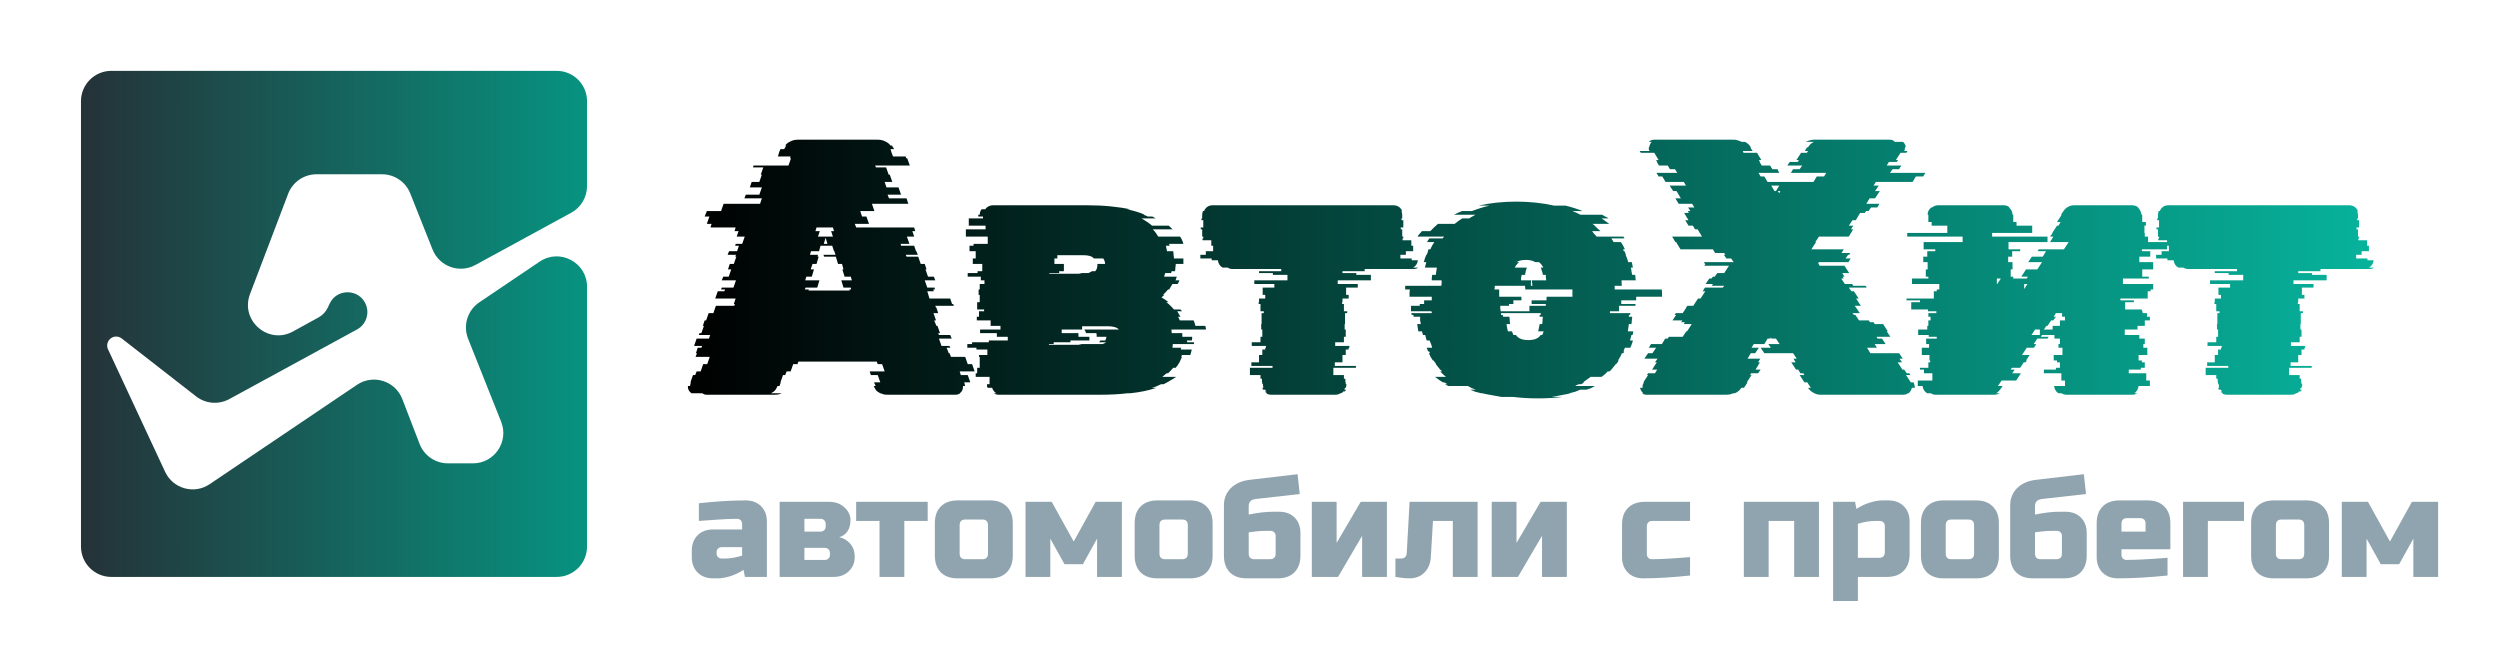 <svg width="247" height="64" viewBox="0 0 247 64" fill="none" xmlns="http://www.w3.org/2000/svg">
<g clip-path="url(#clip0_4_7)">
<path d="M95.612 37.056L95.864 37.776H95.252L95.324 37.956C95.324 37.98 95.324 38.016 95.324 38.064C95.348 38.088 95.36 38.112 95.36 38.136H95.144V38.208C95.144 38.496 95.036 38.712 94.82 38.856H94.856C94.736 38.952 94.58 39 94.388 39H87.728C87.56 39 87.416 38.988 87.296 38.964C87.2 38.916 87.092 38.88 86.972 38.856C86.78 38.76 86.636 38.652 86.54 38.532C86.444 38.388 86.372 38.256 86.324 38.136H86.504V38.1L86.432 37.956L86.36 37.776H86.972L86.72 37.056H86.036L85.928 36.696H87.404L87.152 35.976H86.72L86.612 35.724H78.872L78.8 35.976H78.368L78.116 36.696H77.72L77.576 37.056H77.36L77.108 37.776H77.144L77.072 37.956L77.036 38.1L77 38.136H76.82C76.772 38.256 76.7 38.388 76.604 38.532C76.508 38.652 76.364 38.76 76.172 38.856H77.252C77.156 38.88 77.048 38.916 76.928 38.964C76.808 38.988 76.664 39 76.496 39H69.836C69.644 39 69.5 38.952 69.404 38.856H68.324C68.084 38.688 67.964 38.472 67.964 38.208V38.136H68.18C68.18 38.064 68.192 38.004 68.216 37.956L68.252 37.776H68.216L68.468 37.056H68.684L68.828 36.696H69.224L69.476 35.976H69.872L70.124 35.256H68.72L68.864 34.896H68.756L68.936 34.356H69.296L69.368 34.176H68.576L68.828 33.456H70.052L70.16 33.096H69.044L69.116 32.916H69.296L69.548 32.196H69.44L69.62 31.656H69.764L70.016 30.936H70.484L70.664 30.396L70.736 30.216H72.536L72.608 30.036H72.5L72.68 29.496H70.664L70.916 28.776H71.564L71.636 28.596H71.24L71.312 28.416H72.464L72.716 27.696H71.312L71.456 27.336H71.996L72.248 26.616H71.924L72.104 26.076H72.5L72.752 25.356H72.644L72.716 25.176H71.888L72.032 24.816H72.824L73.004 24.276H72.644L72.68 24.096H73.328L73.58 23.376H72.788L72.968 22.836H72.572L72.68 22.476H70.196L70.304 22.116H69.836L70.088 21.396H69.62L69.836 20.856H71.24L71.492 20.136H75.092L75.272 19.596H73.544L73.688 19.236H75.02L75.272 18.516H74.084L74.264 17.976H75.02L75.272 17.256H75.164L75.416 16.536H74.408L74.444 16.356H77.9L78.152 15.636H78.044L78.116 15.456H76.856L77 14.988L77.108 14.736H77.468L77.684 14.376H77.576C77.696 14.208 77.864 14.076 78.08 13.98C78.296 13.86 78.56 13.8 78.872 13.8H86.684C86.996 13.8 87.26 13.86 87.476 13.98C87.692 14.076 87.86 14.208 87.98 14.376H88.124L88.34 14.736H87.98C88.028 14.832 88.052 14.916 88.052 14.988L88.232 15.456H89.492L89.528 15.636H89.636L89.888 16.356H86.468L86.54 16.536H87.548L87.8 17.256H87.908L88.16 17.976H87.404L87.584 18.516H88.772L89.024 19.236H87.692L87.836 19.596H89.564L89.744 20.136H86.144L86.396 20.856H84.992L85.172 21.396H85.604L85.856 22.116H84.452L84.596 22.476H90.32L90.428 22.836H90.14L90.32 23.376H89.6L89.852 24.096H88.988L89.024 24.276H90.32L90.5 24.816H90.536L90.68 25.176H89.492L89.564 25.356H90.716L90.968 26.076H91.364L91.544 26.616H91.436L91.688 27.336H92.264L92.408 27.696H91.364L91.616 28.416H92.336L92.372 28.596H92.192L92.264 28.776H91.616L91.832 29.496H93.884L94.064 30.036H94.172L94.244 30.216H92.408L92.48 30.396H92.516L92.696 30.936H92.228L92.48 31.656H92.3L92.516 32.196H92.624L92.876 32.916H92.696L92.768 33.096H93.884L94.028 33.456H92.768L93.02 34.176H93.812L93.884 34.356H93.524L93.74 34.896H93.812L93.956 35.256H95.36L95.612 35.976H96.044L96.296 36.696H94.82L94.928 37.056H95.612ZM80.564 22.836H80.996L80.816 23.376H82.292L82.112 22.836H82.4L82.292 22.476H80.672L80.564 22.836ZM81.752 24.096L81.572 23.484L81.392 24.096H81.752ZM79.592 28.416L79.52 28.596H79.916L79.88 28.704H83.948L83.912 28.596H84.092L84.056 28.416H83.336L83.12 27.696H84.164L84.056 27.336H83.444L83.228 26.616H83.336L83.192 26.076H82.796L82.58 25.356H81.428L81.356 25.176H82.544L82.436 24.816H82.4L82.22 24.276H81.068L80.924 24.816H80.132L80.024 25.176H80.816L80.78 25.356H80.888L80.672 26.076H80.276L80.096 26.616H80.42L80.204 27.336H79.664L79.556 27.696H80.96L80.744 28.416H79.592ZM117.28 33.636V33.816H117.964V33.996H115.876L115.84 34.356H116.704C116.704 34.38 116.692 34.404 116.668 34.428C116.668 34.452 116.668 34.488 116.668 34.536H117.748C117.724 34.632 117.7 34.728 117.676 34.824C117.652 34.896 117.628 34.98 117.604 35.076H116.776C116.776 35.1 116.752 35.16 116.704 35.256H116.776L116.704 35.436C116.608 35.676 116.476 35.916 116.308 36.156C116.236 36.228 116.188 36.288 116.164 36.336H115.912C115.84 36.432 115.756 36.528 115.66 36.624C115.588 36.696 115.504 36.78 115.408 36.876H115.264L114.832 37.236H116.2C116.032 37.356 115.84 37.476 115.624 37.596C115.432 37.716 115.216 37.836 114.976 37.956H114.724C114.58 38.028 114.424 38.1 114.256 38.172C114.112 38.22 113.956 38.268 113.788 38.316H114.256C113.488 38.58 112.612 38.76 111.628 38.856H111.376C110.992 38.904 110.572 38.94 110.116 38.964C109.66 38.988 109.18 39 108.676 39H98.704C98.488 39 98.32 38.952 98.2 38.856H98.452C98.26 38.76 98.116 38.58 98.02 38.316H97.588C97.564 38.268 97.54 38.22 97.516 38.172C97.516 38.124 97.516 38.076 97.516 38.028V37.956H97.768V37.236H96.4V36.876H96.544V36.336H96.796V35.256H96.724V35.076H97.552V34.536H96.472V34.356H95.572V33.996H96.04V33.816H97.696V33.636H99.568V33.276H98.488V32.916H96.832V32.556H98.848V32.196H97.876V31.656H96.508V31.296H96.724V30.756H97.228V30.576H96.544V29.856H96.796V29.136H96.688V28.596H96.796V28.056H97.264V27.696H96.904V27.336H95.608V26.976H96.58V26.796H97.048V26.076H96.112V25.536H96.4V24.816H95.788V24.276H96.184V24.096H97.588V23.376H95.428V22.656H97.372V22.296H95.716V21.576H97.12V21.396H96.652V21.216H96.796C96.796 21.024 96.856 20.844 96.976 20.676H97.336C97.528 20.412 97.792 20.28 98.128 20.28H107.38C108.22 20.28 109 20.316 109.72 20.388C110.44 20.46 111.1 20.556 111.7 20.676H111.34C112.036 20.82 112.624 21 113.104 21.216H112.96C113.032 21.24 113.104 21.264 113.176 21.288C113.248 21.312 113.32 21.348 113.392 21.396H113.86L114.184 21.576H112.78C113.164 21.792 113.512 22.032 113.824 22.296H115.48L115.84 22.656H113.896C114.088 22.848 114.268 23.088 114.436 23.376H116.596C116.74 23.592 116.848 23.832 116.92 24.096H115.516C115.516 24.12 115.516 24.144 115.516 24.168C115.54 24.192 115.552 24.228 115.552 24.276H115.192L115.3 24.816H115.912C115.936 24.912 115.948 25.032 115.948 25.176C115.972 25.296 115.984 25.416 115.984 25.536H116.92V26.076H116.164C116.164 26.196 116.152 26.316 116.128 26.436C116.128 26.556 116.116 26.676 116.092 26.796H115.768L115.696 26.976H115.12L115.012 27.336H116.272C116.248 27.384 116.224 27.444 116.2 27.516C116.2 27.588 116.176 27.648 116.128 27.696H116.524C116.5 27.744 116.476 27.804 116.452 27.876C116.428 27.948 116.392 28.008 116.344 28.056H115.84L115.516 28.596H115.408C115.336 28.692 115.252 28.788 115.156 28.884C115.084 28.956 115 29.04 114.904 29.136H115.048C115 29.16 114.952 29.196 114.904 29.244C114.856 29.292 114.808 29.34 114.76 29.388C115.024 29.532 115.252 29.688 115.444 29.856H115.228C115.492 30.048 115.744 30.288 115.984 30.576H116.632C116.704 30.648 116.752 30.708 116.776 30.756H116.308L116.632 31.296H116.38C116.428 31.344 116.464 31.404 116.488 31.476C116.512 31.548 116.536 31.608 116.56 31.656H117.928C117.976 31.752 118.012 31.848 118.036 31.944C118.06 32.016 118.084 32.1 118.108 32.196H119.08C119.128 32.34 119.152 32.46 119.152 32.556H115.732L115.768 32.916H116.812V33.276H117.784C117.784 33.324 117.784 33.384 117.784 33.456C117.784 33.528 117.772 33.588 117.748 33.636H117.28ZM104.644 26.976H103.672V27.048H106.192C106.336 27.048 106.468 27.048 106.588 27.048C106.708 27.024 106.816 27 106.912 26.976H107.524C107.62 26.952 107.74 26.892 107.884 26.796H108.208C108.352 26.652 108.424 26.436 108.424 26.148V26.076H109.18C109.18 25.884 109.12 25.704 109 25.536H108.064C107.92 25.32 107.56 25.212 106.984 25.212H104.464V25.536H104.176V26.076H105.112V26.796H104.644V26.976ZM108.928 33.996C109.024 33.972 109.144 33.912 109.288 33.816H108.604C108.628 33.792 108.664 33.732 108.712 33.636H109.216L109.324 33.276H108.352V33.168C108.352 33.048 108.34 32.964 108.316 32.916H107.308C107.284 32.82 107.224 32.7 107.128 32.556H110.548C110.356 32.34 109.984 32.232 109.432 32.232H106.912V32.556H104.896V32.916H106.552V33.276H107.632V33.636H105.76V33.816H104.104V33.996H103.636V34.068H106.156C106.3 34.068 106.432 34.068 106.552 34.068C106.672 34.044 106.78 34.02 106.876 33.996H108.928ZM134.832 26.796H132.636V26.976H134.004V27.156H135.444V27.696H132.168V28.056H134.148V28.416H132.996V29.136H133.248V29.496H132.636V29.856H132.6V30.036H132.78V30.756H133.104V30.936H132.888V32.016H132.852V32.556H132.96V33.276H132.78V33.816H131.916V34.176H133.32V34.356H133.248V34.536H132.96V35.076H132.636V35.796H131.88V36.156H133.968V36.336H131.736V37.056H132.78V37.416H132.924V37.776H132.96V37.956H133.032V38.028C133.032 38.076 133.02 38.124 132.996 38.172C132.996 38.22 132.984 38.268 132.96 38.316H132.888L132.816 38.496H132.996C132.972 38.544 132.924 38.604 132.852 38.676H132.708C132.684 38.748 132.612 38.808 132.492 38.856H132.42C132.3 38.952 132.132 39 131.916 39H125.616C125.4 39 125.232 38.952 125.112 38.856H125.184C125.136 38.832 125.064 38.772 124.968 38.676H125.112C125.088 38.628 125.064 38.592 125.04 38.568C125.016 38.544 124.992 38.52 124.968 38.496H124.788L124.716 38.316H124.824C124.8 38.244 124.788 38.148 124.788 38.028V37.956H124.716V37.776H124.68V37.416H124.536V37.056H123.492V36.336H125.724V36.156H123.636V35.796H124.392V35.076H124.716V34.536H125.004V34.356H125.076V34.176H123.672V33.816H124.536V33.276H124.716V32.556H124.608V32.016H124.644V30.936H124.86V30.756H124.536V30.036H124.356V29.856H124.392V29.496H125.004V29.136H124.752V28.416H125.904V28.056H123.924V27.696H127.2V27.156H125.76V26.976H124.392V26.796H126.588V26.58H121.8C121.584 26.58 121.416 26.532 121.296 26.436H120.792C120.528 26.292 120.372 26.052 120.324 25.716H119.712V25.536H118.596V25.176H119.136V24.816H119.856V24.276H119.676V23.736H118.812V23.556H118.884V23.376H118.776V22.656H118.632V22.476H118.884V21.756H118.704V21.576H118.776V21.252C118.776 21.132 118.8 21 118.848 20.856H118.956C119.124 20.472 119.412 20.28 119.82 20.28H137.64C138.072 20.28 138.372 20.472 138.54 20.856H138.468C138.516 21 138.54 21.132 138.54 21.252V21.576H138.468V21.756H138.648V22.476H138.396V22.656H138.54V23.376H138.648V23.556H138.576V23.736H139.44V24.276H139.62V24.816H138.9V25.176H138.36V25.536H139.476V25.716H140.088C140.04 26.052 139.884 26.292 139.62 26.436H140.124C140.004 26.532 139.836 26.58 139.62 26.58H134.832V26.796ZM164.175 28.596C164.199 28.716 164.211 28.836 164.211 28.956C164.211 29.076 164.211 29.196 164.211 29.316H161.655V29.676H160.179V30.036H161.583V30.216H159.963V30.756H159.063V30.936H161.079C161.079 31.008 161.067 31.068 161.043 31.116H160.935V31.296H161.259V31.332C161.259 31.428 161.247 31.536 161.223 31.656C161.223 31.776 161.211 31.896 161.187 32.016H160.935L160.827 32.736H161.367C161.367 32.832 161.343 32.952 161.295 33.096H161.187C161.163 33.192 161.139 33.288 161.115 33.384C161.091 33.456 161.067 33.54 161.043 33.636H161.331C161.307 33.756 161.271 33.876 161.223 33.996C161.175 34.116 161.127 34.236 161.079 34.356H160.539L160.395 34.716H160.467C160.419 34.812 160.395 34.872 160.395 34.896H160.251C160.155 35.136 160.023 35.376 159.855 35.616H159.927C159.903 35.664 159.867 35.724 159.819 35.796C159.771 35.868 159.723 35.928 159.675 35.976H159.639L159.207 36.516C159.183 36.54 159.159 36.564 159.135 36.588C159.111 36.612 159.075 36.648 159.027 36.696H158.847C158.751 36.792 158.655 36.888 158.559 36.984C158.463 37.056 158.355 37.14 158.235 37.236H157.155L156.399 37.776H156.543C156.495 37.8 156.447 37.824 156.399 37.848C156.351 37.872 156.303 37.908 156.255 37.956H156.003C155.955 37.98 155.895 38.004 155.823 38.028C155.751 38.052 155.691 38.088 155.643 38.136H157.587C157.467 38.208 157.335 38.28 157.191 38.352C157.047 38.4 156.903 38.448 156.759 38.496H156.147C155.979 38.568 155.799 38.64 155.607 38.712C155.415 38.76 155.223 38.808 155.031 38.856H155.175C154.887 38.928 154.587 38.988 154.275 39.036C153.963 39.108 153.639 39.168 153.303 39.216H154.419C154.035 39.264 153.639 39.3 153.231 39.324C152.823 39.348 152.403 39.36 151.971 39.36C151.515 39.36 151.083 39.348 150.675 39.324C150.291 39.3 149.895 39.264 149.487 39.216H148.335C148.023 39.168 147.699 39.108 147.363 39.036C147.051 38.988 146.751 38.928 146.463 38.856H146.355C146.163 38.808 145.971 38.76 145.779 38.712C145.611 38.64 145.431 38.568 145.239 38.496H145.815C145.695 38.448 145.563 38.4 145.419 38.352C145.275 38.28 145.143 38.208 145.023 38.136H143.079L142.755 37.956H143.007L142.683 37.776H142.539C142.251 37.584 141.999 37.404 141.783 37.236H142.863C142.767 37.14 142.671 37.056 142.575 36.984C142.479 36.888 142.383 36.792 142.287 36.696H142.467C142.443 36.648 142.419 36.612 142.395 36.588C142.371 36.564 142.335 36.54 142.287 36.516L141.855 35.976H141.891L141.639 35.616H141.567C141.399 35.376 141.267 35.136 141.171 34.896H141.279C141.231 34.8 141.207 34.74 141.207 34.716H141.099L140.955 34.356H141.495C141.471 34.236 141.435 34.116 141.387 33.996C141.339 33.876 141.291 33.756 141.243 33.636H140.955C140.931 33.54 140.907 33.456 140.883 33.384C140.859 33.288 140.835 33.192 140.811 33.096H140.595L140.487 32.736H140.127L140.019 32.016H140.379C140.355 31.896 140.331 31.776 140.307 31.656C140.307 31.536 140.307 31.428 140.307 31.332V31.296H139.659V31.116H139.479C139.479 31.068 139.467 31.032 139.443 31.008C139.443 30.984 139.443 30.96 139.443 30.936H141.459C141.459 30.864 141.447 30.804 141.423 30.756H139.407V30.216H140.271V30.036H140.703V29.676H141.459V29.316H139.263C139.263 29.196 139.263 29.076 139.263 28.956C139.263 28.836 139.275 28.716 139.299 28.596H138.831V28.236H142.395C142.419 28.164 142.431 28.068 142.431 27.948V27.696H141.459C141.459 27.6 141.459 27.516 141.459 27.444C141.483 27.348 141.495 27.252 141.495 27.156H141.855L141.963 26.436H140.775C140.799 26.34 140.823 26.256 140.847 26.184C140.871 26.088 140.895 25.992 140.919 25.896H140.667C140.715 25.776 140.751 25.656 140.775 25.536C140.823 25.392 140.871 25.272 140.919 25.176H140.955C140.979 25.128 141.003 25.068 141.027 24.996C141.051 24.924 141.075 24.864 141.099 24.816H141.063C141.063 24.792 141.087 24.732 141.135 24.636H141.315C141.411 24.396 141.543 24.156 141.711 23.916H140.991L141.207 23.556H142.539C142.563 23.508 142.611 23.448 142.683 23.376H140.055C140.103 23.28 140.163 23.196 140.235 23.124C140.331 23.028 140.415 22.932 140.487 22.836H141.315C141.435 22.716 141.555 22.596 141.675 22.476C141.819 22.332 141.951 22.212 142.071 22.116H143.727C143.943 21.924 144.195 21.744 144.483 21.576H145.167C145.263 21.504 145.359 21.444 145.455 21.396C145.575 21.324 145.683 21.264 145.779 21.216H143.655C143.871 21.096 144.135 20.976 144.447 20.856H145.419C145.971 20.64 146.547 20.46 147.147 20.316H146.067C147.243 20.052 148.491 19.92 149.811 19.92C151.131 19.92 152.379 20.052 153.555 20.316H154.671C155.271 20.46 155.835 20.64 156.363 20.856H155.355C155.667 20.976 155.931 21.096 156.147 21.216H158.271C158.391 21.264 158.499 21.324 158.595 21.396C158.715 21.444 158.823 21.504 158.919 21.576H158.235L158.991 22.116H157.335C157.479 22.212 157.611 22.332 157.731 22.476C157.875 22.596 158.007 22.716 158.127 22.836H157.299C157.371 22.932 157.443 23.028 157.515 23.124C157.611 23.196 157.683 23.28 157.731 23.376H160.395L160.503 23.556H159.207L159.423 23.916H160.143C160.311 24.156 160.443 24.396 160.539 24.636H160.359C160.407 24.732 160.431 24.792 160.431 24.816H160.503L160.647 25.176H160.611C160.659 25.272 160.707 25.392 160.755 25.536C160.803 25.656 160.839 25.776 160.863 25.896H161.223L161.331 26.436H161.115C161.163 26.532 161.187 26.652 161.187 26.796C161.211 26.916 161.235 27.036 161.259 27.156H161.547C161.571 27.252 161.583 27.348 161.583 27.444C161.583 27.516 161.595 27.6 161.619 27.696H160.215V27.948C160.215 28.068 160.227 28.164 160.251 28.236H159.531V28.596H164.175ZM150.351 27.156C150.327 27.252 150.303 27.348 150.279 27.444C150.279 27.516 150.279 27.6 150.279 27.696H151.287C151.263 27.768 151.251 27.84 151.251 27.912C151.251 27.984 151.251 28.056 151.251 28.128V28.236H151.395V28.128C151.395 28.056 151.383 27.984 151.359 27.912C151.359 27.84 151.359 27.768 151.359 27.696H152.763C152.763 27.6 152.751 27.516 152.727 27.444C152.727 27.348 152.727 27.252 152.727 27.156H152.439C152.415 27.012 152.379 26.88 152.331 26.76C152.307 26.64 152.271 26.532 152.223 26.436H152.475C152.379 26.22 152.235 26.04 152.043 25.896H151.683C151.443 25.752 151.131 25.68 150.747 25.68C150.363 25.68 150.063 25.752 149.847 25.896H150.099C150.003 25.968 149.919 26.052 149.847 26.148C149.775 26.22 149.715 26.316 149.667 26.436H150.855C150.831 26.532 150.795 26.64 150.747 26.76C150.723 26.88 150.699 27.012 150.675 27.156H150.351ZM152.799 29.316H155.355V28.596H150.711C150.687 28.5 150.675 28.38 150.675 28.236H147.687C147.687 28.38 147.675 28.5 147.651 28.596H148.119V29.316H150.315V29.676H149.523V30.036H149.091V30.216H148.227C148.227 30.312 148.227 30.408 148.227 30.504C148.251 30.576 148.263 30.66 148.263 30.756H151.107V30.216H152.727V30.036H151.323V29.676H152.799V29.316ZM152.223 31.116V30.936H148.299V31.116H148.479V31.152C148.479 31.176 148.479 31.2 148.479 31.224C148.503 31.248 148.515 31.272 148.515 31.296H149.127C149.151 31.416 149.163 31.536 149.163 31.656C149.163 31.776 149.175 31.896 149.199 32.016H148.839C148.887 32.328 148.935 32.568 148.983 32.736H149.379C149.427 32.88 149.475 33 149.523 33.096H149.775C149.991 33.432 150.399 33.6 150.999 33.6C151.599 33.6 152.007 33.432 152.223 33.096H152.367C152.391 33.048 152.415 33 152.439 32.952C152.463 32.88 152.487 32.808 152.511 32.736H151.971C151.995 32.616 152.019 32.508 152.043 32.412C152.067 32.292 152.091 32.16 152.115 32.016H152.367C152.391 31.896 152.403 31.776 152.403 31.656C152.403 31.536 152.415 31.416 152.439 31.296H152.115V31.116H152.223ZM186.733 17.076H190.225L190.009 17.436H189.289L188.965 17.976H185.329L185.113 18.336H185.617L185.257 18.876H185.725L185.257 19.596H184.717L184.393 20.136H185.689L185.473 20.496H184.861L184.609 20.856H184.357L184.249 21.036H183.781L183.349 21.756H183.025L182.665 22.296H183.097L182.881 22.656H183.097L182.665 23.376H179.713L179.353 23.916H179.425L178.957 24.636H182.161L181.945 24.996H182.809L182.701 25.176H182.593L182.341 25.536H182.845L182.629 25.896H179.713L179.641 26.004L179.785 26.256H182.233L182.701 26.976H182.017L182.233 27.336H182.053L182.161 27.516H181.909L182.269 28.056H182.989L183.097 28.236H184.321L184.429 28.416H182.665L182.917 28.776H183.169L183.637 29.496H183.385L183.853 30.216H183.241L183.385 30.396L183.745 30.936H183.025L183.169 31.116H183.313L183.673 31.656H184.645L184.753 31.836H185.113L185.221 32.016H186.049L186.517 32.736H186.409L186.769 33.276H185.401L185.509 33.456H185.941L186.301 33.996H185.221L185.437 34.356H184.465L184.789 34.896H187.633L187.993 35.436H187.669L187.921 35.796H187.489L187.957 36.516H188.137L188.389 36.876H188.641L188.749 37.056H188.317L188.785 37.776H189.037L189.073 37.812C189.121 37.908 189.145 37.992 189.145 38.064C189.169 38.112 189.181 38.16 189.181 38.208V38.316H188.893C188.845 38.532 188.737 38.712 188.569 38.856H188.497C188.377 38.952 188.221 39 188.029 39H179.929C179.785 39 179.653 38.988 179.533 38.964C179.437 38.916 179.329 38.88 179.209 38.856H179.281C178.993 38.736 178.777 38.556 178.633 38.316H178.921C178.897 38.268 178.861 38.22 178.813 38.172L178.561 37.776H178.273L177.805 37.056H178.273L178.165 36.876H177.877L177.661 36.516H177.445L176.977 35.796H177.409L177.193 35.436H177.517L177.157 34.896H174.313L173.953 34.356H174.961L174.709 33.996H175.825L175.465 33.456H175.033L174.961 33.348L174.889 33.456H174.637L174.313 33.996H173.269L173.053 34.356H173.773L173.413 34.896H172.981L172.657 35.436H173.917L173.701 35.796H173.881L173.449 36.516H173.953L173.701 36.876H173.017L172.909 37.056H173.053L172.585 37.776H172.657L172.405 38.172C172.357 38.22 172.321 38.268 172.297 38.316H172.045C171.901 38.556 171.685 38.736 171.397 38.856H171.253C171.157 38.88 171.049 38.916 170.929 38.964C170.809 38.988 170.677 39 170.533 39H162.685C162.493 39 162.349 38.952 162.253 38.856H162.361C162.193 38.712 162.085 38.532 162.037 38.316H162.289V38.208C162.289 38.16 162.289 38.112 162.289 38.064C162.313 37.992 162.349 37.908 162.397 37.812L162.433 37.776H162.361L162.829 37.056H162.721L162.829 36.876H163.513L163.729 36.516H163.225L163.693 35.796H163.513L163.765 35.436H162.469L162.829 34.896H163.261L163.621 34.356H162.901L163.117 33.996H164.197L164.521 33.456H164.773L164.881 33.276H166.249L166.609 32.736H166.681L167.149 32.016H166.357L166.465 31.836H166.105L166.213 31.656H165.241L165.601 31.116H165.457L165.565 30.936H166.249L166.609 30.396H166.573L166.717 30.216H167.293L167.761 29.496H168.013L168.481 28.776H168.229L168.445 28.416H170.209L170.353 28.236H169.129L169.237 28.056H168.517L168.877 27.516H169.093L169.237 27.336H169.417L169.669 26.976H170.353L170.821 26.256H168.373L168.481 26.112L168.337 25.896H171.289L171.037 25.536H170.569L170.317 25.176H170.461L170.353 24.996H169.453L169.237 24.636H166.033L165.601 23.916H165.529L165.205 23.376H168.157L167.725 22.656H167.473L167.257 22.296H166.825L166.501 21.756H166.825L166.393 21.036H166.861L166.753 20.856H167.005L166.789 20.496H167.401L167.185 20.136H165.853L165.529 19.596H166.069L165.637 18.876H165.313L164.953 18.336H166.573L166.357 17.976H164.557L164.233 17.436H163.873L163.657 17.076H165.709L165.493 16.716H164.989L164.773 16.356H163.909L163.693 15.996H163.729L163.621 15.816H163.873L163.441 15.096H162.109L162.037 14.988C162.037 14.964 162.037 14.952 162.037 14.952C162.013 14.952 162.001 14.94 162.001 14.916H162.973C162.949 14.868 162.925 14.82 162.901 14.772C162.901 14.724 162.901 14.664 162.901 14.592V14.556H162.937C162.985 14.316 163.069 14.136 163.189 14.016H162.901C163.045 13.872 163.225 13.8 163.441 13.8H171.253C171.421 13.8 171.577 13.824 171.721 13.872C171.865 13.92 171.985 13.968 172.081 14.016H172.405C172.549 14.088 172.669 14.172 172.765 14.268C172.861 14.364 172.933 14.46 172.981 14.556H172.945C172.993 14.652 173.017 14.7 173.017 14.7L173.161 14.916H172.189L172.261 15.096H173.593L174.025 15.816H173.773L173.881 15.996H173.845L174.061 16.356H174.889L175.105 16.716H175.609L175.789 17.076H173.737L173.953 17.436H174.313L174.637 17.976H179.173L179.497 17.436H180.217L180.433 17.076H176.941L177.157 16.716H177.805L178.057 16.356H176.581L176.833 15.996H177.625L177.733 15.816H177.481L177.949 15.096H178.525L178.633 14.916H178.309L178.453 14.7C178.453 14.7 178.477 14.652 178.525 14.556H178.633C178.681 14.46 178.753 14.364 178.849 14.268C178.945 14.172 179.065 14.088 179.209 14.016H178.381C178.501 13.968 178.633 13.92 178.777 13.872C178.921 13.824 179.077 13.8 179.245 13.8H186.697C186.937 13.8 187.105 13.872 187.201 14.016H188.029C188.197 14.184 188.281 14.364 188.281 14.556H188.209V14.592C188.209 14.736 188.185 14.844 188.137 14.916H188.461C188.461 14.94 188.449 14.952 188.425 14.952C188.425 14.952 188.425 14.964 188.425 14.988L188.353 15.096H187.777L187.309 15.816H187.525L187.417 15.996H186.625L186.409 16.356H187.849L187.633 16.716H186.985L186.733 17.076ZM174.997 18.336L175.321 18.876H175.465L175.789 18.336H174.997ZM175.789 19.092L175.897 18.876H175.645L175.789 19.092ZM214.102 24.636H211.618V24.816H212.446V25.356H211.366V25.896H212.734V26.616H211.654V27.336H212.302V27.516H209.746V28.056H212.734V28.596H212.482V28.776H212.194V29.496H209.494V29.676H210.826V29.856H209.962V30.576H211.618V30.756H211.69V30.936H212.122V31.296H212.41V31.656H211.906V32.196H211.186V32.556H209.926V33.096H211.366V33.456H211.906V33.996H211.762V34.356H212.158V35.076H211.294V35.616H211.618V35.796H211.906V36.336H211.51V36.516H210.322V36.876H212.05V37.596H212.41V38.136H211.294C211.246 38.472 211.102 38.712 210.862 38.856H211.15C211.03 38.952 210.862 39 210.646 39H204.202C203.986 39 203.818 38.952 203.698 38.856H203.374C203.134 38.712 202.99 38.472 202.942 38.136H204.022V37.596H203.662V36.876H201.934V36.516H203.122V36.336H203.518V35.796H203.23V35.616H202.906V35.076H203.77V34.356H203.374V33.996H203.518V33.456H202.978V33.096H201.754L201.646 33.276H202.402L202.294 33.456H201.286L200.926 33.996H201.178L200.962 34.356H200.242L199.774 35.076H200.53L200.17 35.616H200.242L200.134 35.796H199.954L199.594 36.336H198.766L198.658 36.516H199.054L198.802 36.876H199.666L199.198 37.596H197.758L197.398 38.136H197.866L197.686 38.388C197.542 38.604 197.386 38.76 197.218 38.856H197.578C197.41 38.952 197.218 39 197.002 39H191.278C191.062 39 190.894 38.952 190.774 38.856H190.414C190.15 38.712 189.994 38.472 189.946 38.136H189.478V37.596H190.918V36.876H190.09V36.516H189.694V36.336H190.522V35.796H190.702V35.616H190.63V35.076H189.874V34.356H190.594V33.996H190.306V33.456H191.35V33.276H190.558V33.096H189.514V32.556H190.414V32.196H190.522V31.656H190.738V31.296H190.522V30.936H191.314V30.756H190.486V30.576H188.83V29.856H189.694V29.676H188.362V29.496H191.062V28.776H191.35V28.596H191.602V28.056H188.902V27.516H190.522V27.336H190.27V26.616H190.45V25.896H190.018V25.356H190.414V24.816H191.206V24.636H190.054V23.916H193.906V23.376H188.434V23.016H192.394V22.296H190.846V21.936H190.522V21.216H190.45C190.45 20.928 190.57 20.688 190.81 20.496H190.882C191.074 20.352 191.278 20.28 191.494 20.28H197.938C198.202 20.28 198.406 20.352 198.55 20.496H198.478C198.718 20.688 198.838 20.928 198.838 21.216H198.91V21.936H199.234V22.296H200.782V23.016H196.822V23.376H202.294V23.916H198.442V24.636H199.594V24.816H198.802V25.356H198.406V25.896H198.838V26.616H198.658V27.336H198.91V27.516H200.242L200.35 27.336H199.702L200.17 26.616H201.286L201.754 25.896H200.386L200.746 25.356H201.826L202.15 24.816H201.322L201.43 24.636H203.914L204.382 23.916H202.546L202.87 23.376H202.546L202.798 23.016H202.762L203.23 22.296H203.374L203.59 21.936H203.23L203.698 21.216H203.626L203.842 20.892C203.938 20.748 204.058 20.616 204.202 20.496H204.238C204.43 20.352 204.658 20.28 204.922 20.28H210.646C210.886 20.28 211.09 20.352 211.258 20.496H211.222C211.414 20.664 211.534 20.904 211.582 21.216H211.654V21.936H212.014V22.296H211.87V23.016H211.906V23.376H212.23V23.916H214.102V24.636ZM197.29 27.516V28.056H197.326L197.686 27.516H197.29ZM199.99 28.56L200.314 28.056H199.99V28.56ZM204.022 31.656V31.296H203.734V30.936H203.122L202.906 31.296H203.122L202.87 31.656H202.654L202.294 32.196H202.186L201.934 32.556H202.798V32.196H203.518V31.656H204.022ZM200.71 33.096H201.538V32.556H201.07L200.71 33.096ZM229.261 26.796H227.065V26.976H228.433V27.156H229.873V27.696H226.597V28.056H228.577V28.416H227.425V29.136H227.677V29.496H227.065V29.856H227.029V30.036H227.209V30.756H227.533V30.936H227.317V32.016H227.281V32.556H227.389V33.276H227.209V33.816H226.345V34.176H227.749V34.356H227.677V34.536H227.389V35.076H227.065V35.796H226.309V36.156H228.397V36.336H226.165V37.056H227.209V37.416H227.353V37.776H227.389V37.956H227.461V38.028C227.461 38.076 227.449 38.124 227.425 38.172C227.425 38.22 227.413 38.268 227.389 38.316H227.317L227.245 38.496H227.425C227.401 38.544 227.353 38.604 227.281 38.676H227.137C227.113 38.748 227.041 38.808 226.921 38.856H226.849C226.729 38.952 226.561 39 226.345 39H220.045C219.829 39 219.661 38.952 219.541 38.856H219.613C219.565 38.832 219.493 38.772 219.397 38.676H219.541C219.517 38.628 219.493 38.592 219.469 38.568C219.445 38.544 219.421 38.52 219.397 38.496H219.217L219.145 38.316H219.253C219.229 38.244 219.217 38.148 219.217 38.028V37.956H219.145V37.776H219.109V37.416H218.965V37.056H217.921V36.336H220.153V36.156H218.065V35.796H218.821V35.076H219.145V34.536H219.433V34.356H219.505V34.176H218.101V33.816H218.965V33.276H219.145V32.556H219.037V32.016H219.073V30.936H219.289V30.756H218.965V30.036H218.785V29.856H218.821V29.496H219.433V29.136H219.181V28.416H220.333V28.056H218.353V27.696H221.629V27.156H220.189V26.976H218.821V26.796H221.017V26.58H216.229C216.013 26.58 215.845 26.532 215.725 26.436H215.221C214.957 26.292 214.801 26.052 214.753 25.716H214.141V25.536H213.025V25.176H213.565V24.816H214.285V24.276H214.105V23.736H213.241V23.556H213.313V23.376H213.205V22.656H213.061V22.476H213.313V21.756H213.133V21.576H213.205V21.252C213.205 21.132 213.229 21 213.277 20.856H213.385C213.553 20.472 213.841 20.28 214.249 20.28H232.069C232.501 20.28 232.801 20.472 232.969 20.856H232.897C232.945 21 232.969 21.132 232.969 21.252V21.576H232.897V21.756H233.077V22.476H232.825V22.656H232.969V23.376H233.077V23.556H233.005V23.736H233.869V24.276H234.049V24.816H233.329V25.176H232.789V25.536H233.905V25.716H234.517C234.469 26.052 234.313 26.292 234.049 26.436H234.553C234.433 26.532 234.265 26.58 234.049 26.58H229.261V26.796Z" fill="url(#paint0_linear_4_7)"/>
<path d="M71.64 55.18C72.135 55.18 72.695 55.087 73.32 54.9V54.06H71.29C71.15 54.06 71.033 54.107 70.94 54.2C70.847 54.293 70.8 54.41 70.8 54.55V54.69C70.8 54.83 70.847 54.947 70.94 55.04C71.033 55.133 71.15 55.18 71.29 55.18H71.64ZM69.05 49.72C70.758 49.533 72.298 49.44 73.67 49.44C74.305 49.44 74.813 49.631 75.196 50.014C75.579 50.397 75.77 50.905 75.77 51.54V57H73.6L73.46 56.3C73.021 56.589 72.569 56.804 72.102 56.944C71.645 57.075 71.257 57.14 70.94 57.14H70.45C69.815 57.14 69.307 56.949 68.924 56.566C68.541 56.183 68.35 55.675 68.35 55.04V54.41C68.35 53.775 68.541 53.267 68.924 52.884C69.307 52.501 69.815 52.31 70.45 52.31H73.32V51.75C73.32 51.61 73.273 51.493 73.18 51.4C73.087 51.307 72.97 51.26 72.83 51.26C72.223 51.26 71.551 51.288 70.814 51.344C70.086 51.4 69.498 51.442 69.05 51.47V49.72ZM82.346 57H77.026V49.58H81.926C82.552 49.58 83.055 49.767 83.438 50.14C83.83 50.504 84.026 50.915 84.026 51.372C84.026 51.829 83.928 52.203 83.732 52.492C83.536 52.781 83.261 52.977 82.906 53.08C83.326 53.155 83.686 53.36 83.984 53.696C84.292 54.032 84.446 54.48 84.446 55.04C84.446 55.6 84.25 56.067 83.858 56.44C83.475 56.813 82.972 57 82.346 57ZM81.996 54.62C81.996 54.48 81.95 54.363 81.856 54.27C81.763 54.177 81.646 54.13 81.506 54.13H79.476V55.32H81.506C81.646 55.32 81.763 55.273 81.856 55.18C81.95 55.087 81.996 54.97 81.996 54.83V54.62ZM81.576 51.75C81.576 51.61 81.529 51.493 81.436 51.4C81.343 51.307 81.226 51.26 81.086 51.26H79.476V52.52H81.086C81.226 52.52 81.343 52.473 81.436 52.38C81.529 52.287 81.576 52.17 81.576 52.03V51.75ZM89.347 51.47V57H86.897V51.47H84.587V49.58H91.657V51.47H89.347ZM100.063 54.9C100.063 55.6 99.862 56.151 99.461 56.552C99.069 56.944 98.523 57.14 97.823 57.14H94.603C93.903 57.14 93.352 56.944 92.951 56.552C92.559 56.151 92.363 55.6 92.363 54.9V51.68C92.363 50.98 92.559 50.434 92.951 50.042C93.352 49.641 93.903 49.44 94.603 49.44H97.823C98.523 49.44 99.069 49.641 99.461 50.042C99.862 50.434 100.063 50.98 100.063 51.68V54.9ZM97.613 51.89C97.613 51.517 97.426 51.33 97.053 51.33H95.373C94.999 51.33 94.813 51.517 94.813 51.89V54.69C94.813 55.063 94.999 55.25 95.373 55.25H97.053C97.426 55.25 97.613 55.063 97.613 54.69V51.89ZM106.991 55.74H105.171L103.771 53.22V57H101.321V49.58H103.911L106.081 53.5L108.251 49.58H110.841V57H108.391V53.22L106.991 55.74ZM119.805 54.9C119.805 55.6 119.604 56.151 119.203 56.552C118.811 56.944 118.265 57.14 117.565 57.14H114.345C113.645 57.14 113.094 56.944 112.693 56.552C112.301 56.151 112.105 55.6 112.105 54.9V51.68C112.105 50.98 112.301 50.434 112.693 50.042C113.094 49.641 113.645 49.44 114.345 49.44H117.565C118.265 49.44 118.811 49.641 119.203 50.042C119.604 50.434 119.805 50.98 119.805 51.68V54.9ZM117.355 51.89C117.355 51.517 117.168 51.33 116.795 51.33H115.115C114.742 51.33 114.555 51.517 114.555 51.89V54.69C114.555 55.063 114.742 55.25 115.115 55.25H116.795C117.168 55.25 117.355 55.063 117.355 54.69V51.89ZM123.373 50.84C124.279 50.653 125.072 50.56 125.753 50.56H126.383C127.018 50.56 127.527 50.751 127.909 51.134C128.292 51.517 128.483 52.025 128.483 52.66V54.9C128.483 55.6 128.283 56.151 127.881 56.552C127.489 56.944 126.943 57.14 126.243 57.14H123.163C122.463 57.14 121.913 56.944 121.511 56.552C121.119 56.151 120.923 55.6 120.923 54.9V49.93C120.923 49.258 121.147 48.693 121.595 48.236C122.053 47.779 122.669 47.503 123.443 47.41L128.203 46.85L128.413 48.81L124.073 49.3C123.607 49.356 123.373 49.589 123.373 50V50.84ZM125.473 55.25C125.847 55.25 126.033 55.063 126.033 54.69V52.94C126.033 52.8 125.987 52.683 125.893 52.59C125.8 52.497 125.683 52.45 125.543 52.45H125.053C124.689 52.45 124.363 52.469 124.073 52.506C123.784 52.543 123.551 52.571 123.373 52.59V54.69C123.373 55.063 123.56 55.25 123.933 55.25H125.473ZM134.438 49.58H137.028V57H134.578V52.94L132.198 57H129.608V49.58H132.058V53.64L134.438 49.58ZM139.267 57.14C138.865 57.14 138.399 57.093 137.867 57V55.18H138.427C138.781 55.18 138.968 54.993 138.987 54.62L139.267 49.58H145.987V57H143.537V51.47H141.577L141.367 55.04C141.329 55.675 141.119 56.183 140.737 56.566C140.354 56.949 139.864 57.14 139.267 57.14ZM152.212 49.58H154.802V57H152.352V52.94L149.972 57H147.382V49.58H149.832V53.64L152.212 49.58ZM166.977 56.86C165.232 57.047 163.692 57.14 162.357 57.14C161.723 57.14 161.214 56.949 160.831 56.566C160.449 56.183 160.257 55.675 160.257 55.04V51.82C160.257 51.12 160.453 50.574 160.845 50.182C161.247 49.781 161.797 49.58 162.497 49.58H166.977V51.47H163.267C162.894 51.47 162.707 51.657 162.707 52.03V54.76C162.707 54.9 162.754 55.017 162.847 55.11C162.941 55.203 163.057 55.25 163.197 55.25C164.037 55.25 165.297 55.18 166.977 55.04V56.86ZM179.712 49.58V57H177.262V51.47H174.742V57H172.292V49.58H179.712ZM185.24 51.47C184.745 51.47 184.185 51.563 183.56 51.75V55.11H185.66C186.033 55.11 186.22 54.923 186.22 54.55V51.96C186.22 51.82 186.173 51.703 186.08 51.61C185.987 51.517 185.87 51.47 185.73 51.47H185.24ZM183.56 57V59.38H181.11V49.58H183.28L183.42 50.28C183.859 49.991 184.307 49.781 184.764 49.65C185.231 49.51 185.623 49.44 185.94 49.44H186.57C187.205 49.44 187.713 49.631 188.096 50.014C188.479 50.397 188.67 50.905 188.67 51.54V54.76C188.67 55.46 188.469 56.011 188.068 56.412C187.676 56.804 187.13 57 186.43 57H183.56ZM197.489 54.9C197.489 55.6 197.288 56.151 196.887 56.552C196.495 56.944 195.949 57.14 195.249 57.14H192.029C191.329 57.14 190.778 56.944 190.377 56.552C189.985 56.151 189.789 55.6 189.789 54.9V51.68C189.789 50.98 189.985 50.434 190.377 50.042C190.778 49.641 191.329 49.44 192.029 49.44H195.249C195.949 49.44 196.495 49.641 196.887 50.042C197.288 50.434 197.489 50.98 197.489 51.68V54.9ZM195.039 51.89C195.039 51.517 194.852 51.33 194.479 51.33H192.799C192.425 51.33 192.239 51.517 192.239 51.89V54.69C192.239 55.063 192.425 55.25 192.799 55.25H194.479C194.852 55.25 195.039 55.063 195.039 54.69V51.89ZM201.057 50.84C201.962 50.653 202.756 50.56 203.437 50.56H204.067C204.702 50.56 205.21 50.751 205.593 51.134C205.976 51.517 206.167 52.025 206.167 52.66V54.9C206.167 55.6 205.966 56.151 205.565 56.552C205.173 56.944 204.627 57.14 203.927 57.14H200.847C200.147 57.14 199.596 56.944 199.195 56.552C198.803 56.151 198.607 55.6 198.607 54.9V49.93C198.607 49.258 198.831 48.693 199.279 48.236C199.736 47.779 200.352 47.503 201.127 47.41L205.887 46.85L206.097 48.81L201.757 49.3C201.29 49.356 201.057 49.589 201.057 50V50.84ZM203.157 55.25C203.53 55.25 203.717 55.063 203.717 54.69V52.94C203.717 52.8 203.67 52.683 203.577 52.59C203.484 52.497 203.367 52.45 203.227 52.45H202.737C202.373 52.45 202.046 52.469 201.757 52.506C201.468 52.543 201.234 52.571 201.057 52.59V54.69C201.057 55.063 201.244 55.25 201.617 55.25H203.157ZM210.162 51.19C209.788 51.19 209.602 51.377 209.602 51.75V52.52H211.982V51.75C211.982 51.377 211.795 51.19 211.422 51.19H210.162ZM214.152 56.86C212.35 57.047 210.717 57.14 209.252 57.14C208.617 57.14 208.108 56.949 207.726 56.566C207.343 56.183 207.152 55.675 207.152 55.04V51.68C207.152 50.98 207.348 50.434 207.74 50.042C208.141 49.641 208.692 49.44 209.392 49.44H212.192C212.892 49.44 213.438 49.641 213.83 50.042C214.231 50.434 214.432 50.98 214.432 51.68V54.27H209.602V54.83C209.602 54.97 209.648 55.087 209.742 55.18C209.835 55.273 209.952 55.32 210.092 55.32C211.016 55.32 212.369 55.25 214.152 55.11V56.86ZM221.706 49.58V51.47H218.136V57H215.686V49.58H221.706ZM230.11 54.9C230.11 55.6 229.909 56.151 229.508 56.552C229.116 56.944 228.57 57.14 227.87 57.14H224.65C223.95 57.14 223.399 56.944 222.998 56.552C222.606 56.151 222.41 55.6 222.41 54.9V51.68C222.41 50.98 222.606 50.434 222.998 50.042C223.399 49.641 223.95 49.44 224.65 49.44H227.87C228.57 49.44 229.116 49.641 229.508 50.042C229.909 50.434 230.11 50.98 230.11 51.68V54.9ZM227.66 51.89C227.66 51.517 227.473 51.33 227.1 51.33H225.42C225.046 51.33 224.86 51.517 224.86 51.89V54.69C224.86 55.063 225.046 55.25 225.42 55.25H227.1C227.473 55.25 227.66 55.063 227.66 54.69V51.89ZM237.038 55.74H235.218L233.818 53.22V57H231.368V49.58H233.958L236.128 53.5L238.298 49.58H240.888V57H238.438V53.22L237.038 55.74Z" fill="#90A4AF"/>
<g clip-path="url(#clip1_4_7)">
<path d="M58 28.334C58 25.93 55.315 24.503 53.322 25.846L47.358 29.869C46.188 30.658 45.726 32.156 46.248 33.466L49.514 41.669C50.298 43.639 48.847 45.779 46.727 45.779H44.255C43.014 45.779 41.902 45.016 41.456 43.858L39.748 39.427C39.055 37.628 36.869 36.941 35.271 38.019L20.712 47.838C19.183 48.869 17.095 48.29 16.316 46.618L10.672 34.513C10.398 33.924 10.827 33.25 11.476 33.25V33.25C11.674 33.25 11.866 33.316 12.022 33.437L19.375 39.163C20.318 39.896 21.605 40.001 22.654 39.429L35.276 32.55C36.138 32.08 36.518 31.045 36.166 30.129V30.129C35.547 28.522 33.303 28.44 32.57 29.998L32.384 30.393C32.191 30.803 31.874 31.14 31.478 31.358L28.951 32.748C26.505 34.093 23.709 31.662 24.701 29.053L28.467 19.152C28.909 17.988 30.025 17.219 31.271 17.219H37.744C38.973 17.219 40.077 17.968 40.532 19.109L42.74 24.658C43.406 26.33 45.383 27.044 46.963 26.182L56.436 21.019C57.4 20.494 58 19.483 58 18.385V10C58 8.343 56.657 7 55 7H11C9.343 7 8 8.343 8 10V54C8 55.657 9.343 57 11 57H55C56.657 57 58 55.657 58 54V28.334Z" fill="url(#paint1_linear_4_7)"/>
</g>
</g>
<defs>
<linearGradient id="paint0_linear_4_7" x1="68" y1="27.953" x2="249" y2="27.953" gradientUnits="userSpaceOnUse">
<stop/>
<stop offset="1" stop-color="#08C2A9"/>
</linearGradient>
<linearGradient id="paint1_linear_4_7" x1="8" y1="32" x2="58" y2="32" gradientUnits="userSpaceOnUse">
<stop stop-color="#253238"/>
<stop offset="1" stop-color="#079380"/>
</linearGradient>
<clipPath id="clip0_4_7">
<rect width="247" height="64" fill="white"/>
</clipPath>
<clipPath id="clip1_4_7">
<rect width="50" height="50" fill="white" transform="translate(8 7)"/>
</clipPath>
</defs>
</svg>
